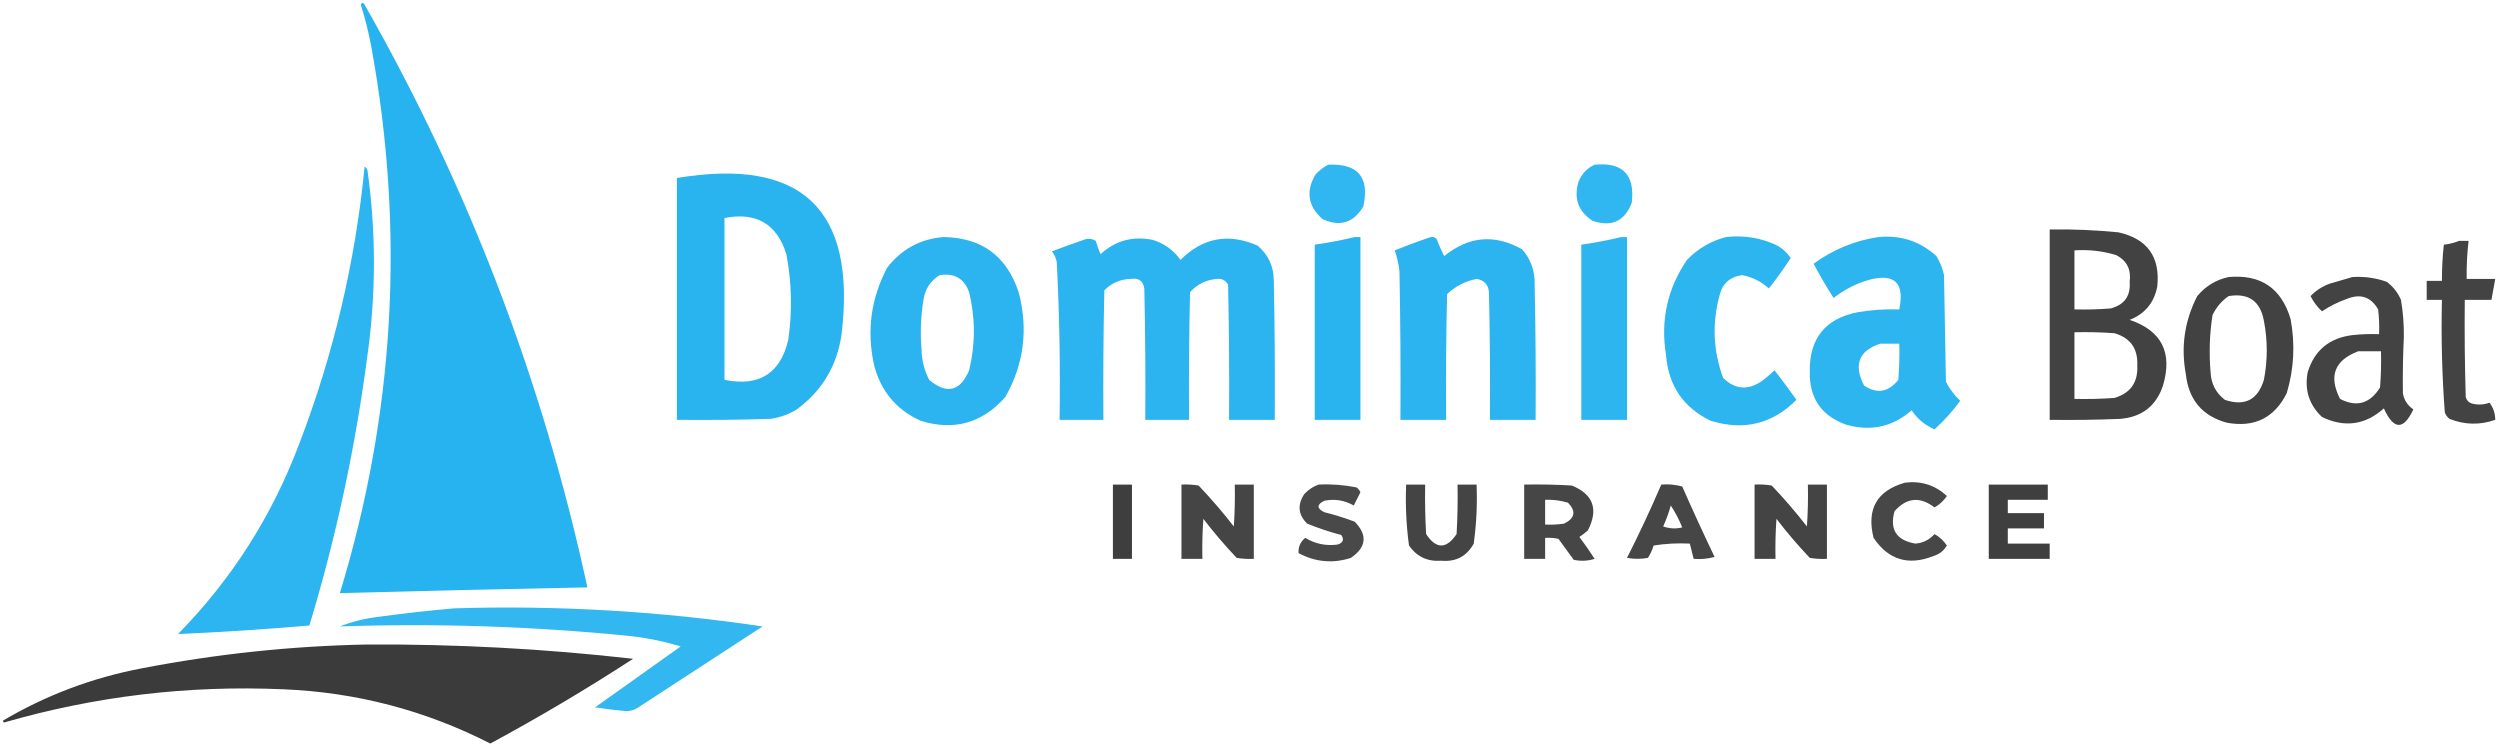 <?xml version="1.0" encoding="UTF-8"?>
<!DOCTYPE svg PUBLIC "-//W3C//DTD SVG 1.1//EN" "http://www.w3.org/Graphics/SVG/1.1/DTD/svg11.dtd">
<svg xmlns="http://www.w3.org/2000/svg" version="1.1" width="1313px" height="393px" style="shape-rendering:geometricPrecision; text-rendering:geometricPrecision; image-rendering:optimizeQuality; fill-rule:evenodd; clip-rule:evenodd" xmlns:xlink="http://www.w3.org/1999/xlink">
<g><path style="opacity:0.982" fill="#24b2ef" d="M 189.5,2.5 C 190.077,1.227 190.743,1.227 191.5,2.5C 246.146,98.468 285.146,200.468 308.5,308.5C 265.161,309.318 221.828,310.318 178.5,311.5C 207.271,217.206 212.771,121.539 195,24.5C 193.592,16.932 191.759,9.598 189.5,2.5 Z"/></g>
<g><path style="opacity:0.942" fill="#24b2ef" d="M 697.5,86.5 C 713.237,85.74 719.404,93.073 716,108.5C 710.77,117.132 703.604,119.299 694.5,115C 686.869,108.169 685.702,100.336 691,91.5C 692.965,89.45 695.132,87.783 697.5,86.5 Z"/></g>
<g><path style="opacity:0.94" fill="#24b2ef" d="M 837.5,86.5 C 852.244,85.078 858.744,91.745 857,106.5C 853.274,116.193 846.44,119.359 836.5,116C 828.944,111.152 826.444,104.318 829,95.5C 830.688,91.315 833.521,88.315 837.5,86.5 Z"/></g>
<g><path style="opacity:0.959" fill="#24b2ef" d="M 191.5,87.5 C 192.222,87.918 192.722,88.584 193,89.5C 197.515,121.817 197.515,154.15 193,186.5C 186.728,234.694 176.562,282.027 162.5,328.5C 139.515,330.499 116.515,331.999 93.5,333C 121.568,304.394 142.735,271.228 157,233.5C 175.108,186.402 186.608,137.736 191.5,87.5 Z"/></g>
<g><path style="opacity:0.971" fill="#24b2ef" d="M 355.5,93.5 C 421.014,82.519 449.848,109.853 442,175.5C 439.658,192.029 431.825,205.196 418.5,215C 414.186,217.66 409.519,219.327 404.5,220C 388.17,220.5 371.837,220.667 355.5,220.5C 355.5,178.167 355.5,135.833 355.5,93.5 Z M 380.5,114.5 C 397.179,111.245 408.013,117.578 413,133.5C 415.838,148.444 416.171,163.444 414,178.5C 409.823,196.19 398.656,203.19 380.5,199.5C 380.5,171.167 380.5,142.833 380.5,114.5 Z"/></g>
<g><path style="opacity:0.924" fill="#323332" d="M 1076.5,120.5 C 1088.53,120.334 1100.53,120.834 1112.5,122C 1127.78,125.391 1134.62,134.891 1133,150.5C 1131.34,158.99 1126.51,164.824 1118.5,168C 1135.3,173.669 1141.14,185.169 1136,202.5C 1132.42,213.222 1124.92,219.056 1113.5,220C 1101.17,220.5 1088.84,220.667 1076.5,220.5C 1076.5,187.167 1076.5,153.833 1076.5,120.5 Z M 1089.5,131.5 C 1097.01,130.988 1104.34,131.822 1111.5,134C 1117.05,136.968 1119.39,141.635 1118.5,148C 1119.07,155.431 1115.74,160.097 1108.5,162C 1102.18,162.5 1095.84,162.666 1089.5,162.5C 1089.5,152.167 1089.5,141.833 1089.5,131.5 Z M 1089.5,174.5 C 1096.51,174.334 1103.51,174.5 1110.5,175C 1118.91,177.455 1122.91,183.122 1122.5,192C 1122.92,200.84 1118.92,206.507 1110.5,209C 1103.51,209.5 1096.51,209.666 1089.5,209.5C 1089.5,197.833 1089.5,186.167 1089.5,174.5 Z"/></g>
<g><path style="opacity:0.962" fill="#24b2ef" d="M 495.5,124.5 C 515.556,124.778 528.723,134.445 535,153.5C 540.121,172.866 537.788,191.199 528,208.5C 515.881,222.239 501.047,226.405 483.5,221C 470.651,215.143 462.485,205.31 459,191.5C 455.124,173.574 457.457,156.574 466,140.5C 473.538,130.816 483.371,125.483 495.5,124.5 Z M 493.5,144.5 C 501.271,143.295 506.438,146.295 509,153.5C 512.3,167.162 512.3,180.829 509,194.5C 504.252,205.583 497.252,207.25 488,199.5C 485.416,194.496 484.082,189.163 484,183.5C 483.248,174.792 483.581,166.125 485,157.5C 485.854,151.772 488.687,147.439 493.5,144.5 Z"/></g>
<g><path style="opacity:0.965" fill="#24b2ef" d="M 711.5,124.5 C 712.5,124.5 713.5,124.5 714.5,124.5C 714.5,156.5 714.5,188.5 714.5,220.5C 706.5,220.5 698.5,220.5 690.5,220.5C 690.5,189.833 690.5,159.167 690.5,128.5C 697.683,127.472 704.683,126.139 711.5,124.5 Z"/></g>
<g><path style="opacity:0.962" fill="#24b2ef" d="M 751.5,124.5 C 752.675,124.281 753.675,124.614 754.5,125.5C 755.686,128.603 757.02,131.603 758.5,134.5C 771.407,123.985 785.074,122.818 799.5,131C 804.03,136.263 806.197,142.429 806,149.5C 806.5,173.164 806.667,196.831 806.5,220.5C 798.5,220.5 790.5,220.5 782.5,220.5C 782.667,198.164 782.5,175.831 782,153.5C 781.641,149.427 779.474,147.093 775.5,146.5C 769.528,147.647 764.361,150.313 760,154.5C 759.5,176.497 759.333,198.497 759.5,220.5C 751.5,220.5 743.5,220.5 735.5,220.5C 735.667,194.498 735.5,168.498 735,142.5C 734.594,138.728 733.761,135.061 732.5,131.5C 738.822,128.95 745.155,126.617 751.5,124.5 Z"/></g>
<g><path style="opacity:0.954" fill="#24b2ef" d="M 851.5,124.5 C 852.5,124.5 853.5,124.5 854.5,124.5C 854.5,156.5 854.5,188.5 854.5,220.5C 846.5,220.5 838.5,220.5 830.5,220.5C 830.5,189.833 830.5,159.167 830.5,128.5C 837.683,127.472 844.683,126.139 851.5,124.5 Z"/></g>
<g><path style="opacity:0.954" fill="#24b2ef" d="M 906.5,124.5 C 915.981,123.415 924.981,124.915 933.5,129C 936.311,130.644 938.644,132.81 940.5,135.5C 936.902,141.04 933.069,146.374 929,151.5C 925.022,147.871 920.355,145.537 915,144.5C 908.466,145.366 904.466,149.032 903,155.5C 899.142,170.098 899.809,184.431 905,198.5C 911.325,204.637 918.158,205.137 925.5,200C 927.759,198.285 929.926,196.452 932,194.5C 935.955,199.578 939.789,204.744 943.5,210C 930.825,222.678 915.825,226.345 898.5,221C 884.119,214.103 876.286,202.603 875,186.5C 872.034,168.263 875.701,151.597 886,136.5C 891.773,130.535 898.607,126.535 906.5,124.5 Z"/></g>
<g><path style="opacity:0.955" fill="#24b2ef" d="M 986.5,124.5 C 998.243,123.359 1008.41,126.692 1017,134.5C 1018.89,137.618 1020.23,140.951 1021,144.5C 1021.33,163.167 1021.67,181.833 1022,200.5C 1023.92,204.258 1026.42,207.591 1029.5,210.5C 1025.49,216.011 1020.99,221.011 1016,225.5C 1011.01,223.342 1007.01,220.008 1004,215.5C 993.96,224.243 982.46,226.743 969.5,223C 956.483,218.322 950.149,208.988 950.5,195C 950.297,177.722 958.631,167.389 975.5,164C 982.779,162.753 990.112,162.253 997.5,162.5C 1000.37,148.531 995.034,143.365 981.5,147C 974.691,148.987 968.525,152.154 963,156.5C 959.248,150.664 955.748,144.664 952.5,138.5C 962.727,131.05 974.061,126.383 986.5,124.5 Z M 987.5,180.5 C 990.833,180.5 994.167,180.5 997.5,180.5C 997.666,186.842 997.5,193.175 997,199.5C 991.774,206.006 985.774,207.006 979,202.5C 973.406,191.528 976.239,184.195 987.5,180.5 Z"/></g>
<g><path style="opacity:0.961" fill="#24b2ef" d="M 570.5,125.5 C 572.288,125.215 573.955,125.548 575.5,126.5C 576.18,128.889 577.014,131.222 578,133.5C 585.817,126.343 594.984,123.843 605.5,126C 611.525,127.922 616.359,131.422 620,136.5C 631.703,124.791 645.203,122.291 660.5,129C 666.165,133.832 668.998,139.999 669,147.5C 669.5,171.831 669.667,196.164 669.5,220.5C 661.5,220.5 653.5,220.5 645.5,220.5C 645.667,196.831 645.5,173.164 645,149.5C 643.704,147.185 641.704,146.185 639,146.5C 633.387,146.973 628.721,149.306 625,153.5C 624.5,175.831 624.333,198.164 624.5,220.5C 616.833,220.5 609.167,220.5 601.5,220.5C 601.667,197.498 601.5,174.498 601,151.5C 600.346,147.516 598.013,145.849 594,146.5C 588.493,146.588 583.827,148.588 580,152.5C 579.5,175.164 579.333,197.831 579.5,220.5C 571.833,220.5 564.167,220.5 556.5,220.5C 556.919,192.806 556.419,165.139 555,137.5C 554.55,135.481 553.717,133.648 552.5,132C 558.527,129.715 564.527,127.548 570.5,125.5 Z"/></g>
<g><path style="opacity:0.916" fill="#323332" d="M 1291.5,126.5 C 1293.17,126.5 1294.83,126.5 1296.5,126.5C 1295.72,133.137 1295.39,139.804 1295.5,146.5C 1300.5,146.5 1305.5,146.5 1310.5,146.5C 1309.83,150.167 1309.17,153.833 1308.5,157.5C 1303.83,157.5 1299.17,157.5 1294.5,157.5C 1294.33,174.503 1294.5,191.503 1295,208.5C 1295.5,210.333 1296.67,211.5 1298.5,212C 1301.56,212.741 1304.56,212.575 1307.5,211.5C 1309.49,214.15 1310.49,217.15 1310.5,220.5C 1302.44,223.329 1294.44,223.163 1286.5,220C 1285.3,219.097 1284.47,217.931 1284,216.5C 1282.54,196.901 1282.04,177.234 1282.5,157.5C 1279.83,157.5 1277.17,157.5 1274.5,157.5C 1274.5,154.167 1274.5,150.833 1274.5,147.5C 1277.17,147.5 1279.83,147.5 1282.5,147.5C 1282.48,141.143 1282.81,134.81 1283.5,128.5C 1286.37,128.198 1289.04,127.531 1291.5,126.5 Z"/></g>
<g><path style="opacity:0.923" fill="#323332" d="M 1170.5,145.5 C 1187.34,144 1198.17,151.333 1203,167.5C 1205.49,180.691 1204.82,193.691 1201,206.5C 1194.49,219.505 1183.99,224.672 1169.5,222C 1156.64,218.465 1149.48,209.965 1148,196.5C 1145.34,182.124 1147.34,168.457 1154,155.5C 1158.43,150.211 1163.93,146.878 1170.5,145.5 Z M 1170.5,155.5 C 1180.95,153.792 1187.12,158.126 1189,168.5C 1191,178.833 1191,189.167 1189,199.5C 1185.79,210.023 1178.95,213.523 1168.5,210C 1163.76,206.351 1161.26,201.518 1161,195.5C 1160.14,185.448 1160.47,175.448 1162,165.5C 1163.98,161.362 1166.81,158.029 1170.5,155.5 Z"/></g>
<g><path style="opacity:0.919" fill="#323332" d="M 1235.5,145.5 C 1241.68,145.107 1247.68,145.94 1253.5,148C 1256.83,150.491 1259.33,153.658 1261,157.5C 1262.08,163.937 1262.58,170.437 1262.5,177C 1262.03,186.84 1261.87,196.674 1262,206.5C 1262.58,210.091 1264.41,212.924 1267.5,215C 1262.32,226.042 1257.15,225.875 1252,214.5C 1242.21,223.221 1231.38,224.721 1219.5,219C 1212.75,212.611 1210.25,204.778 1212,195.5C 1215.52,183.992 1223.35,177.492 1235.5,176C 1240.15,175.501 1244.82,175.334 1249.5,175.5C 1249.67,171.154 1249.5,166.821 1249,162.5C 1245.21,155.902 1239.71,154.069 1232.5,157C 1227.89,158.639 1223.55,160.806 1219.5,163.5C 1217.03,161.23 1215.03,158.563 1213.5,155.5C 1216.28,152.6 1219.62,150.434 1223.5,149C 1227.62,147.808 1231.62,146.641 1235.5,145.5 Z M 1238.5,184.5 C 1242.5,184.5 1246.5,184.5 1250.5,184.5C 1250.67,190.842 1250.5,197.175 1250,203.5C 1244.68,212.016 1237.68,214.016 1229,209.5C 1222.9,197.561 1226.06,189.227 1238.5,184.5 Z"/></g>
<g><path style="opacity:0.895" fill="#323332" d="M 1000.5,253.5 C 1009.02,252.457 1016.36,254.791 1022.5,260.5C 1020.8,263.037 1018.63,265.037 1016,266.5C 1008.37,260.644 1001.37,261.31 995,268.5C 992.329,278.143 995.996,283.809 1006,285.5C 1010.02,285.157 1013.35,283.491 1016,280.5C 1018.64,281.976 1020.81,283.976 1022.5,286.5C 1020.91,289.256 1018.58,291.089 1015.5,292C 1002.35,297.258 991.849,294.091 984,282.5C 980.224,267.372 985.724,257.705 1000.5,253.5 Z"/></g>
<g><path style="opacity:0.944" fill="#323332" d="M 584.5,254.5 C 587.833,254.5 591.167,254.5 594.5,254.5C 594.5,267.5 594.5,280.5 594.5,293.5C 591.167,293.5 587.833,293.5 584.5,293.5C 584.5,280.5 584.5,267.5 584.5,254.5 Z"/></g>
<g><path style="opacity:0.909" fill="#323332" d="M 620.5,254.5 C 623.518,254.335 626.518,254.502 629.5,255C 636.041,261.872 642.207,269.039 648,276.5C 648.5,269.174 648.666,261.841 648.5,254.5C 651.833,254.5 655.167,254.5 658.5,254.5C 658.5,267.5 658.5,280.5 658.5,293.5C 655.482,293.665 652.482,293.498 649.5,293C 643.292,286.461 637.459,279.627 632,272.5C 631.5,279.492 631.334,286.492 631.5,293.5C 627.833,293.5 624.167,293.5 620.5,293.5C 620.5,280.5 620.5,267.5 620.5,254.5 Z"/></g>
<g><path style="opacity:0.888" fill="#323332" d="M 692.5,254.5 C 699.241,254.171 705.908,254.671 712.5,256C 713.357,256.689 714.023,257.522 714.5,258.5C 713.333,260.833 712.167,263.167 711,265.5C 706.183,262.733 701.016,261.899 695.5,263C 691.5,265 691.5,267 695.5,269C 700.938,270.359 706.272,272.026 711.5,274C 718.333,281.031 717.667,287.364 709.5,293C 700.042,296.067 690.875,295.234 682,290.5C 681.781,287.267 682.948,284.601 685.5,282.5C 690.786,285.654 696.452,286.821 702.5,286C 705.346,285.121 706.013,283.454 704.5,281C 698.352,279.395 692.352,277.395 686.5,275C 681.784,270.308 681.284,265.141 685,259.5C 687.17,257.177 689.67,255.51 692.5,254.5 Z"/></g>
<g><path style="opacity:0.911" fill="#323332" d="M 738.5,254.5 C 741.833,254.5 745.167,254.5 748.5,254.5C 748.334,263.173 748.5,271.84 749,280.5C 754.284,288.476 759.617,288.476 765,280.5C 765.5,271.84 765.666,263.173 765.5,254.5C 768.833,254.5 772.167,254.5 775.5,254.5C 775.926,264.912 775.426,275.246 774,285.5C 770.325,292.172 764.658,295.172 757,294.5C 749.732,295.031 744.066,292.364 740,286.5C 738.571,275.912 738.071,265.245 738.5,254.5 Z"/></g>
<g><path style="opacity:0.906" fill="#323332" d="M 800.5,254.5 C 808.84,254.334 817.173,254.5 825.5,255C 836.793,259.603 839.626,267.436 834,278.5C 832.59,279.787 831.09,280.954 829.5,282C 832.29,285.746 834.957,289.579 837.5,293.5C 833.878,294.659 830.211,294.825 826.5,294C 823.833,290.333 821.167,286.667 818.5,283C 816.19,282.503 813.857,282.337 811.5,282.5C 811.5,286.167 811.5,289.833 811.5,293.5C 807.833,293.5 804.167,293.5 800.5,293.5C 800.5,280.5 800.5,267.5 800.5,254.5 Z M 811.5,262.5 C 815.582,262.344 819.582,262.844 823.5,264C 827.867,268.502 827.201,272.168 821.5,275C 818.183,275.498 814.85,275.665 811.5,275.5C 811.5,271.167 811.5,266.833 811.5,262.5 Z"/></g>
<g><path style="opacity:0.904" fill="#323332" d="M 872.5,254.5 C 876.226,254.177 879.893,254.511 883.5,255.5C 888.973,267.918 894.64,280.251 900.5,292.5C 896.893,293.489 893.226,293.823 889.5,293.5C 888.833,290.833 888.167,288.167 887.5,285.5C 881.132,285.17 874.798,285.504 868.5,286.5C 867.786,288.811 866.786,290.978 865.5,293C 861.833,293.667 858.167,293.667 854.5,293C 860.916,280.336 866.916,267.503 872.5,254.5 Z M 877.5,265.5 C 879.868,269.067 881.868,272.9 883.5,277C 880.118,277.824 876.784,277.657 873.5,276.5C 875.132,272.91 876.466,269.243 877.5,265.5 Z"/></g>
<g><path style="opacity:0.911" fill="#323332" d="M 921.5,254.5 C 924.518,254.335 927.518,254.502 930.5,255C 937.041,261.872 943.207,269.039 949,276.5C 949.5,269.174 949.666,261.841 949.5,254.5C 952.833,254.5 956.167,254.5 959.5,254.5C 959.5,267.5 959.5,280.5 959.5,293.5C 956.482,293.665 953.482,293.498 950.5,293C 944.292,286.461 938.459,279.627 933,272.5C 932.5,279.492 932.334,286.492 932.5,293.5C 928.833,293.5 925.167,293.5 921.5,293.5C 921.5,280.5 921.5,267.5 921.5,254.5 Z"/></g>
<g><path style="opacity:0.935" fill="#323332" d="M 1044.5,254.5 C 1054.83,254.5 1065.17,254.5 1075.5,254.5C 1075.5,257.167 1075.5,259.833 1075.5,262.5C 1068.5,262.5 1061.5,262.5 1054.5,262.5C 1054.5,264.833 1054.5,267.167 1054.5,269.5C 1060.83,269.5 1067.17,269.5 1073.5,269.5C 1073.5,272.167 1073.5,274.833 1073.5,277.5C 1067.17,277.5 1060.83,277.5 1054.5,277.5C 1054.5,280.167 1054.5,282.833 1054.5,285.5C 1061.83,285.5 1069.17,285.5 1076.5,285.5C 1076.5,288.167 1076.5,290.833 1076.5,293.5C 1065.83,293.5 1055.17,293.5 1044.5,293.5C 1044.5,280.5 1044.5,267.5 1044.5,254.5 Z"/></g>
<g><path style="opacity:0.927" fill="#24b2ef" d="M 238.5,319.5 C 292.835,317.833 346.835,321 400.5,329C 378.5,343.333 356.5,357.667 334.5,372C 332.801,372.958 330.967,373.458 329,373.5C 323.479,373.011 317.979,372.344 312.5,371.5C 327.523,360.801 342.523,350.134 357.5,339.5C 348.69,336.838 339.69,335.005 330.5,334C 279.936,328.944 229.269,327.278 178.5,329C 184.892,326.485 191.559,324.819 198.5,324C 211.948,322.157 225.281,320.657 238.5,319.5 Z"/></g>
<g><path style="opacity:0.959" fill="#323332" d="M 192.5,338.5 C 239.321,338.219 285.988,340.719 332.5,346C 308.122,361.856 283.122,376.69 257.5,390.5C 223.327,373.039 186.993,363.539 148.5,362C 98.67,359.833 49.836,365.667 2,379.5C 1.833,379.167 1.667,378.833 1.5,378.5C 24.163,365.11 48.496,355.943 74.5,351C 113.626,343.455 152.96,339.288 192.5,338.5 Z"/></g>
</svg>
